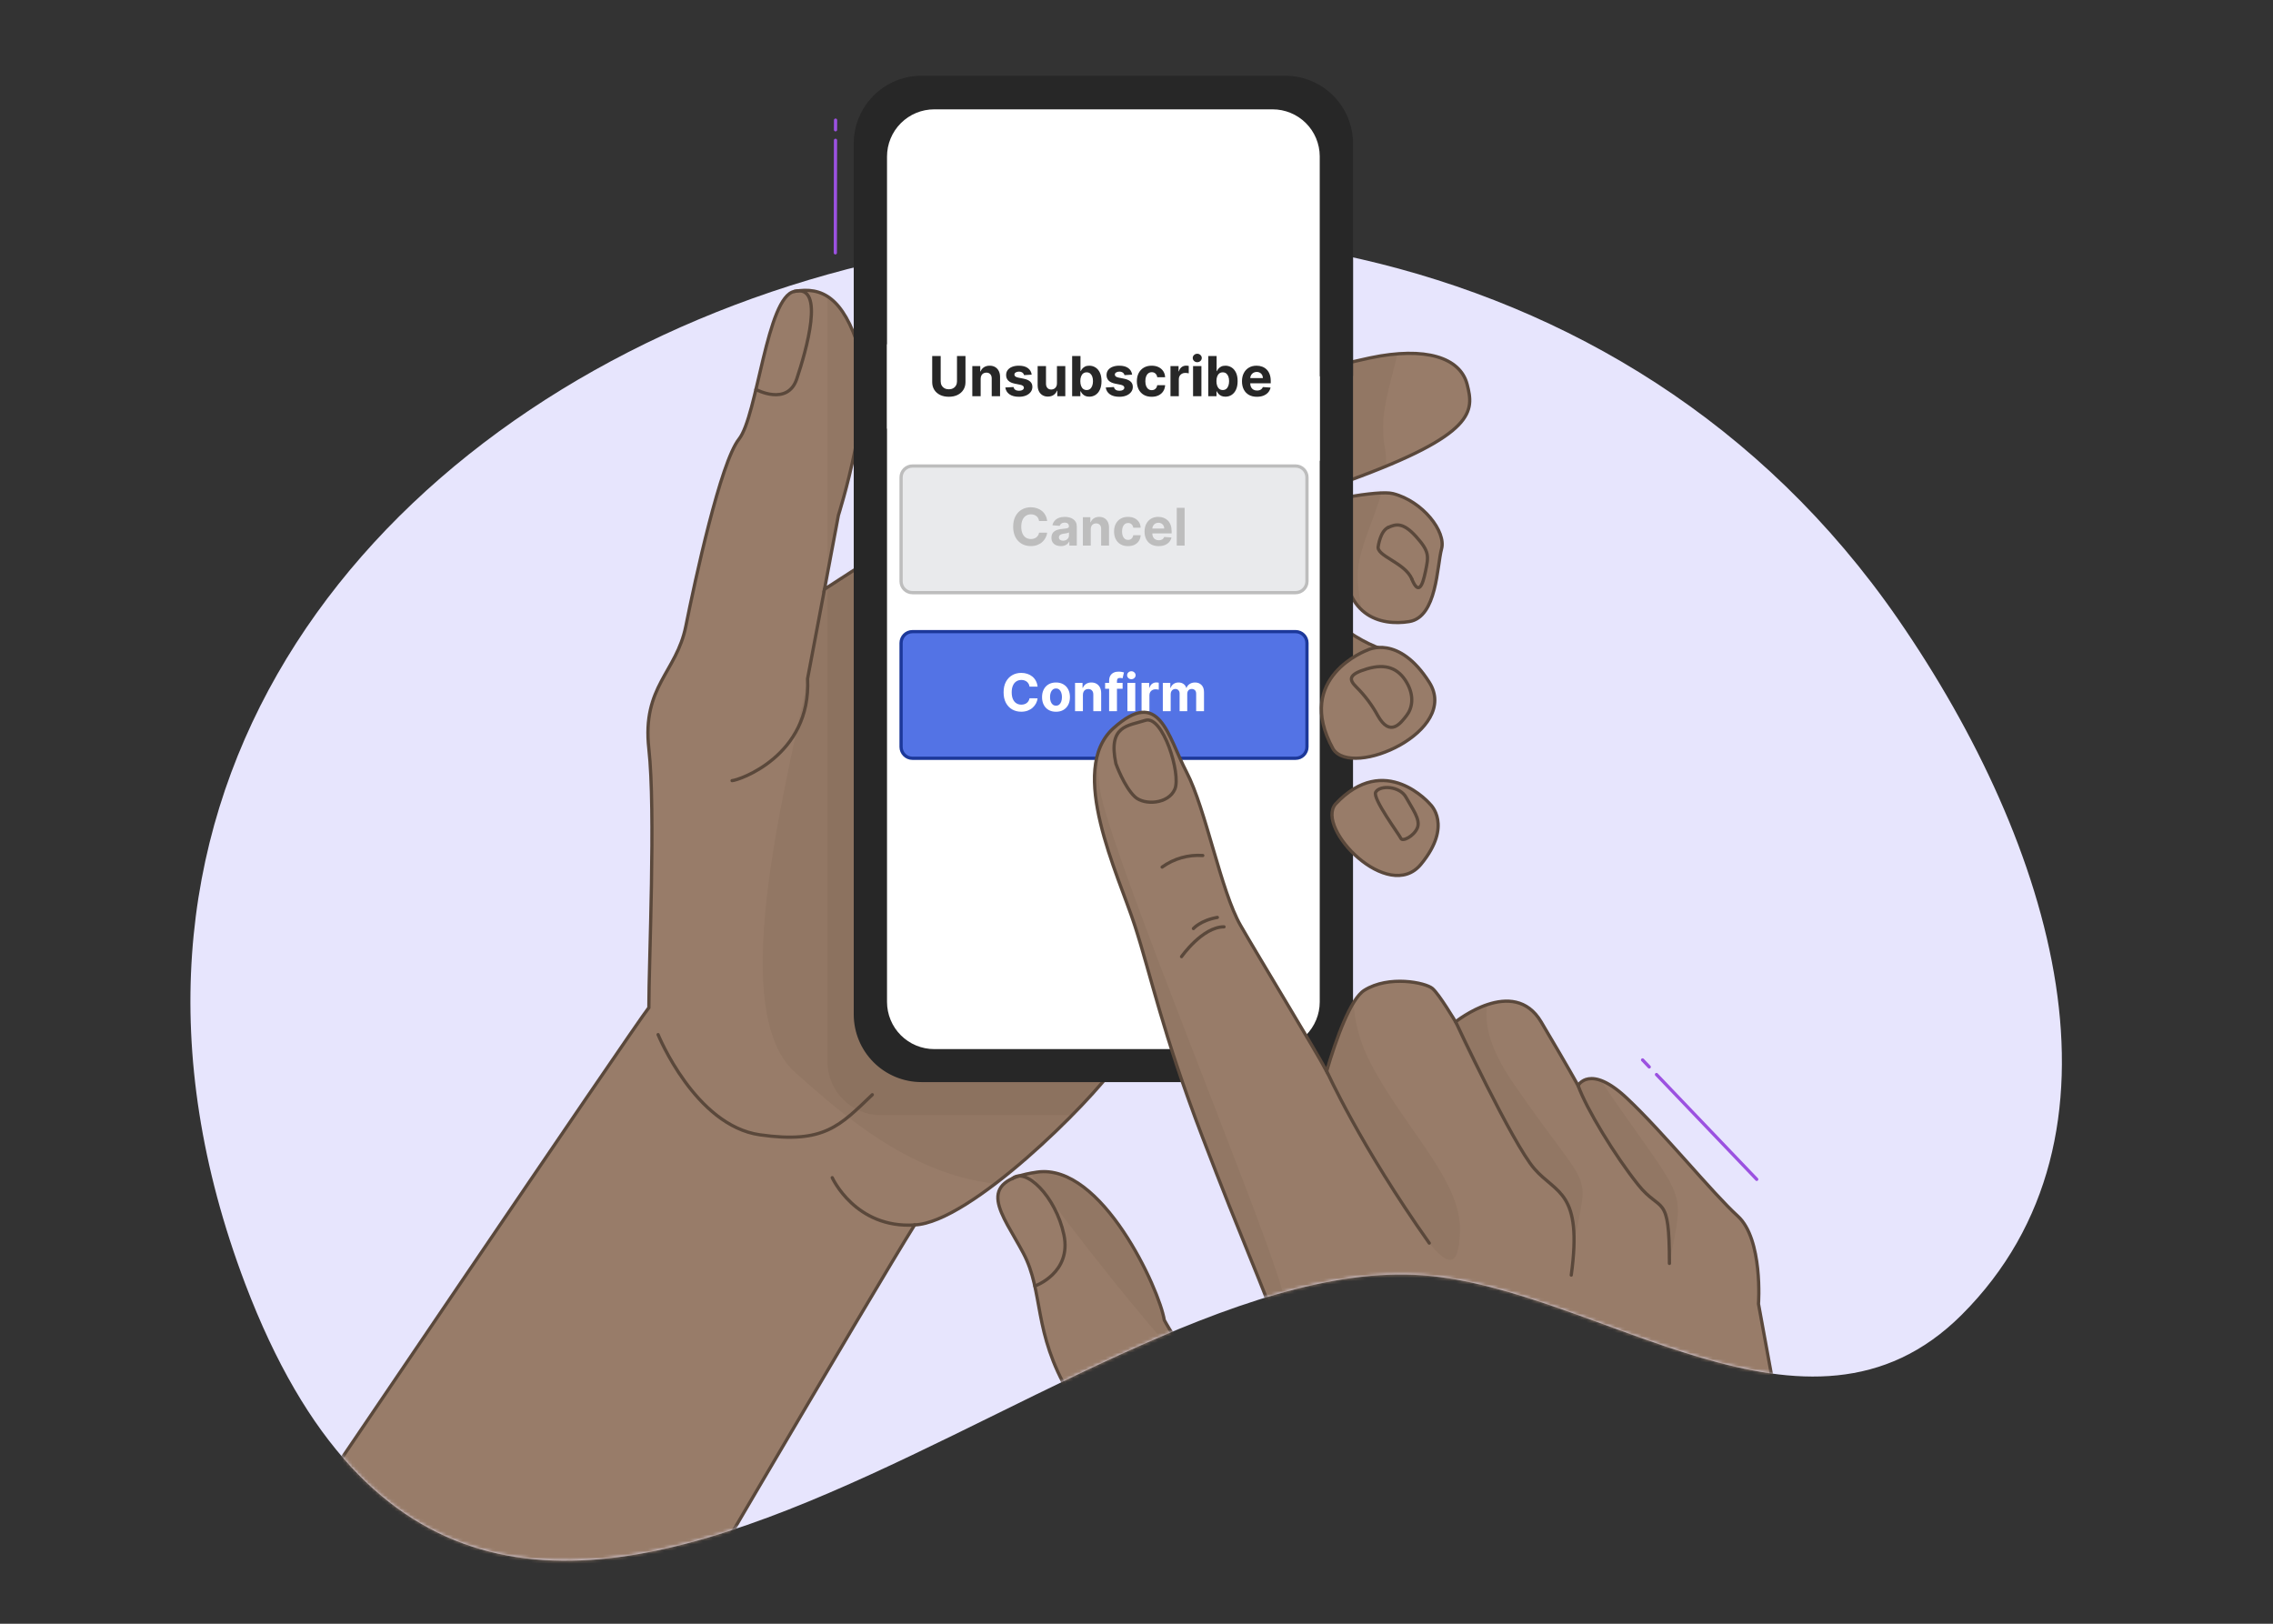 <svg width="700" height="500" viewBox="0 0 700 500" fill="none" xmlns="http://www.w3.org/2000/svg">
<rect x="0" y="0" width="700" height="500" fill="#333333" stroke="none"/>
<path d="M75.5 395.3C150.5 592.8 325.4 384.3 438.2 392.7C492.5 396.7 556.7 452.2 604.1 404.9C659.5 349.6 632.6 260.3 584.5 190.6C416.9 -51.9 -33.7 107.1 75.5 395.3Z" fill="#E7E5FD"/>
<mask id="mask0_1341_5835" style="mask-type:luminance" maskUnits="userSpaceOnUse" x="58" y="71" width="577" height="410">
<path d="M75.5 395.3C150.5 592.8 325.4 384.3 438.2 392.7C492.5 396.7 556.7 452.2 604.1 404.9C659.5 349.6 632.6 260.3 584.5 190.6C416.9 -51.9 -33.7 107.1 75.5 395.3Z" fill="white"/>
</mask>
<g mask="url(#mask0_1341_5835)">
<path d="M87.2 475.7C87.2 475.7 196.26 314.56 199.82 310.29C199.82 296.05 201.96 249.78 199.82 230.56C197.68 211.34 208.36 207.07 211.21 192.83C214.06 178.59 221.89 142.36 227.58 135.21C233.27 128.06 236.13 91.28 244.67 89.73C253.21 88.18 259.67 91.73 264.6 107.4C269.53 123.07 258.2 158.66 258.2 158.66L253.92 181.44C253.92 181.44 313.72 142.36 330.81 135.21C347.9 128.06 404.81 113.81 421.93 110.21C439.05 106.61 449.69 110.12 451.82 118.35C453.95 126.58 454.67 133.7 415.52 147.94C376.37 162.18 360.41 165.74 360.41 165.74C360.41 165.74 419.79 149.65 429 152C438.21 154.35 445.38 163.75 443.95 169C442.52 174.25 442.57 190 434 191.4C425.43 192.8 412.67 190.1 414.1 169C415.53 147.9 401.28 179.26 401.28 179.26C407.057 189.443 416.464 197.071 427.62 200.62C446.13 206.35 439 222 439 222C439 222 416.93 245.5 407.68 224.14C374.93 261.99 351.44 316.68 343.61 328.07C335.78 339.46 298.76 376.48 281.68 377.19C269.58 396.41 195.28 523.38 195.28 523.38L87.2 475.7Z" fill="#987C69" stroke="#5A483B" stroke-miterlimit="10"/>
<mask id="mask1_1341_5835" style="mask-type:luminance" maskUnits="userSpaceOnUse" x="123" y="89" width="330" height="372">
<path d="M123.77 412.8C123.77 412.8 196.26 314.56 199.82 310.29C199.82 296.05 201.96 249.78 199.82 230.56C197.68 211.34 208.36 207.07 211.21 192.83C214.06 178.59 221.89 142.36 227.58 135.21C233.27 128.06 236.13 91.28 244.67 89.73C253.21 88.18 259.67 91.73 264.6 107.4C269.53 123.07 258.2 158.66 258.2 158.66L253.92 181.44C253.92 181.44 313.72 142.36 330.81 135.21C347.9 128.06 404.81 113.81 421.93 110.21C439.05 106.61 449.69 110.12 451.82 118.35C453.95 126.58 454.67 133.7 415.52 147.94C376.37 162.18 360.41 165.74 360.41 165.74C360.41 165.74 419.79 149.65 429 152C438.21 154.35 445.38 163.75 443.95 169C442.52 174.25 442.57 190 434 191.4C425.43 192.8 412.67 190.1 414.1 169C415.53 147.9 401.28 179.26 401.28 179.26C407.057 189.443 416.464 197.071 427.62 200.62C446.13 206.35 439 222 439 222C439 222 416.93 245.5 407.68 224.14C374.93 261.99 351.44 316.68 343.61 328.07C335.78 339.46 298.76 376.48 281.68 377.19C269.58 396.41 231.85 460.48 231.85 460.48L123.77 412.8Z" fill="white"/>
</mask>
<g mask="url(#mask1_1341_5835)">
<path opacity="0.1" d="M389.78 14.47H271.34C266.956 14.47 262.752 16.211 259.652 19.311C256.552 22.411 254.81 26.616 254.81 31V326.9C254.813 331.283 256.555 335.486 259.655 338.586C262.754 341.685 266.957 343.427 271.34 343.43H389.78C394.162 343.427 398.364 341.685 401.462 338.585C404.56 335.485 406.3 331.282 406.3 326.9V30.9C406.282 26.532 404.532 22.35 401.436 19.271C398.339 16.191 394.147 14.464 389.78 14.47Z" fill="#5A483B"/>
<path opacity="0.1" d="M300.9 115.47C295.9 120.99 256.5 159 251.5 194C247 225.5 220.9 308.9 244.9 330.26C268.9 351.62 305.55 383.41 357.7 351.26C409.85 319.11 420.49 155.5 378.49 136.81C336.49 118.12 300.9 115.47 300.9 115.47Z" fill="#5A483B"/>
<path opacity="0.1" d="M410.2 95.06C411.28 93.83 437.08 69.91 433.54 93.17C430 116.43 424.05 124.48 426.54 138.25C429.03 152.02 417.64 166.09 418.12 178.25C418.6 190.41 424.3 200.42 421 206C417.7 211.58 415.17 229.57 418.62 235.18C422.07 240.79 416.2 241.75 416.2 247.92C416.2 254.09 434.83 264.04 434.79 268.56C434.75 273.08 416.12 273.25 406.45 264.62C396.78 255.99 389 119.27 410.2 95.06Z" fill="#5A483B"/>
</g>
<path d="M395.85 332.71H283.76C278.368 332.707 273.198 330.565 269.384 326.753C265.57 322.941 263.425 317.772 263.42 312.38V44.17C263.425 38.777 265.57 33.606 269.383 29.793C273.197 25.98 278.367 23.835 283.76 23.83H395.85C401.242 23.835 406.411 25.98 410.223 29.794C414.035 33.607 416.177 38.778 416.18 44.17V312.38C416.193 315.054 415.676 317.703 414.659 320.176C413.642 322.648 412.145 324.895 410.255 326.785C408.365 328.675 406.118 330.172 403.646 331.189C401.173 332.206 398.524 332.723 395.85 332.71Z" fill="#272727" stroke="#272727" stroke-linecap="round" stroke-linejoin="round"/>
<path d="M391.9 33.67H287.71C283.856 33.67 280.159 35.2 277.432 37.925C274.706 40.65 273.173 44.345 273.17 48.2V308.51C273.17 310.419 273.546 312.31 274.277 314.074C275.008 315.838 276.079 317.441 277.429 318.791C278.779 320.141 280.382 321.213 282.146 321.943C283.91 322.674 285.801 323.05 287.71 323.05H391.9C395.755 323.047 399.45 321.514 402.175 318.788C404.9 316.061 406.43 312.365 406.43 308.51V48.12C406.414 44.279 404.876 40.6 402.152 37.892C399.428 35.183 395.741 33.665 391.9 33.67Z" fill="white"/>
<path d="M440.43 247.64C440.43 247.64 426.55 231.22 411.25 247.64C405.09 255.12 427.62 278.25 437.59 266.15C447.56 254.05 440.43 247.64 440.43 247.64Z" fill="#987C69" stroke="#5A483B" stroke-miterlimit="10"/>
<path d="M399 143.5H281C279.067 143.5 277.5 145.067 277.5 147V179C277.5 180.933 279.067 182.5 281 182.5H399C400.933 182.5 402.5 180.933 402.5 179V147C402.5 145.067 400.933 143.5 399 143.5Z" fill="#E9EAEC" stroke="#BDBDBD"/>
<path d="M322.49 160.437H320.001C319.956 160.116 319.863 159.83 319.723 159.58C319.583 159.326 319.403 159.11 319.183 158.932C318.963 158.754 318.71 158.617 318.422 158.523C318.138 158.428 317.829 158.381 317.496 158.381C316.893 158.381 316.369 158.53 315.922 158.83C315.475 159.125 315.128 159.557 314.882 160.125C314.636 160.689 314.513 161.375 314.513 162.182C314.513 163.011 314.636 163.708 314.882 164.273C315.132 164.837 315.48 165.263 315.927 165.551C316.374 165.839 316.891 165.983 317.479 165.983C317.808 165.983 318.113 165.939 318.393 165.852C318.677 165.765 318.929 165.638 319.149 165.472C319.369 165.301 319.551 165.095 319.695 164.852C319.842 164.61 319.945 164.333 320.001 164.023L322.49 164.034C322.426 164.568 322.265 165.083 322.007 165.58C321.753 166.072 321.41 166.513 320.979 166.903C320.551 167.29 320.039 167.597 319.445 167.824C318.854 168.047 318.185 168.159 317.439 168.159C316.401 168.159 315.473 167.924 314.655 167.455C313.84 166.985 313.196 166.305 312.723 165.415C312.253 164.525 312.018 163.447 312.018 162.182C312.018 160.913 312.257 159.833 312.734 158.943C313.212 158.053 313.859 157.375 314.677 156.909C315.496 156.439 316.416 156.205 317.439 156.205C318.113 156.205 318.738 156.299 319.314 156.489C319.893 156.678 320.407 156.955 320.854 157.318C321.301 157.678 321.664 158.119 321.945 158.642C322.229 159.165 322.41 159.763 322.49 160.437ZM326.697 168.165C326.141 168.165 325.644 168.068 325.209 167.875C324.773 167.678 324.428 167.388 324.175 167.006C323.925 166.619 323.8 166.138 323.8 165.562C323.8 165.078 323.889 164.67 324.067 164.341C324.245 164.011 324.487 163.746 324.794 163.545C325.101 163.345 325.449 163.193 325.839 163.091C326.233 162.989 326.646 162.917 327.078 162.875C327.586 162.822 327.995 162.773 328.305 162.727C328.616 162.678 328.841 162.606 328.981 162.511C329.122 162.417 329.192 162.277 329.192 162.091V162.057C329.192 161.697 329.078 161.419 328.851 161.222C328.627 161.025 328.309 160.926 327.896 160.926C327.461 160.926 327.114 161.023 326.856 161.216C326.599 161.405 326.428 161.644 326.345 161.932L324.106 161.75C324.22 161.22 324.444 160.761 324.777 160.375C325.11 159.985 325.54 159.686 326.067 159.477C326.597 159.265 327.211 159.159 327.908 159.159C328.392 159.159 328.856 159.216 329.3 159.33C329.747 159.443 330.142 159.619 330.487 159.858C330.836 160.097 331.11 160.403 331.311 160.778C331.512 161.15 331.612 161.595 331.612 162.114V168H329.317V166.79H329.248C329.108 167.062 328.921 167.303 328.686 167.511C328.451 167.716 328.169 167.877 327.839 167.994C327.51 168.108 327.129 168.165 326.697 168.165ZM327.391 166.494C327.747 166.494 328.061 166.424 328.334 166.284C328.606 166.14 328.82 165.947 328.976 165.705C329.131 165.462 329.209 165.187 329.209 164.881V163.955C329.133 164.004 329.029 164.049 328.896 164.091C328.767 164.129 328.622 164.165 328.459 164.199C328.296 164.229 328.133 164.258 327.97 164.284C327.807 164.307 327.659 164.328 327.527 164.347C327.243 164.388 326.995 164.455 326.783 164.545C326.57 164.636 326.406 164.759 326.288 164.915C326.171 165.066 326.112 165.256 326.112 165.483C326.112 165.812 326.231 166.064 326.47 166.239C326.712 166.409 327.019 166.494 327.391 166.494ZM335.91 162.955V168H333.49V159.273H335.797V160.812H335.899C336.092 160.305 336.416 159.903 336.871 159.608C337.325 159.309 337.876 159.159 338.524 159.159C339.13 159.159 339.659 159.292 340.109 159.557C340.56 159.822 340.91 160.201 341.16 160.693C341.41 161.182 341.535 161.765 341.535 162.443V168H339.115V162.875C339.119 162.341 338.982 161.924 338.706 161.625C338.429 161.322 338.049 161.17 337.564 161.17C337.238 161.17 336.95 161.241 336.7 161.381C336.454 161.521 336.261 161.725 336.121 161.994C335.984 162.259 335.914 162.58 335.91 162.955ZM347.386 168.17C346.492 168.17 345.723 167.981 345.079 167.602C344.439 167.22 343.947 166.689 343.602 166.011C343.261 165.333 343.091 164.553 343.091 163.67C343.091 162.777 343.263 161.992 343.608 161.318C343.956 160.64 344.451 160.112 345.091 159.733C345.731 159.35 346.492 159.159 347.375 159.159C348.136 159.159 348.803 159.297 349.375 159.574C349.947 159.85 350.4 160.239 350.733 160.739C351.066 161.239 351.25 161.826 351.284 162.5H349C348.936 162.064 348.765 161.714 348.489 161.449C348.216 161.18 347.858 161.045 347.415 161.045C347.04 161.045 346.712 161.148 346.432 161.352C346.155 161.553 345.939 161.847 345.784 162.233C345.629 162.619 345.551 163.087 345.551 163.636C345.551 164.193 345.627 164.667 345.778 165.057C345.934 165.447 346.151 165.744 346.432 165.949C346.712 166.153 347.04 166.256 347.415 166.256C347.691 166.256 347.939 166.199 348.159 166.085C348.382 165.972 348.566 165.807 348.71 165.591C348.858 165.371 348.954 165.108 349 164.801H351.284C351.246 165.468 351.064 166.055 350.739 166.562C350.417 167.066 349.971 167.46 349.403 167.744C348.835 168.028 348.163 168.17 347.386 168.17ZM356.811 168.17C355.913 168.17 355.141 167.989 354.493 167.625C353.849 167.258 353.353 166.739 353.004 166.068C352.656 165.394 352.481 164.597 352.481 163.676C352.481 162.778 352.656 161.991 353.004 161.312C353.353 160.634 353.843 160.106 354.476 159.727C355.112 159.348 355.858 159.159 356.714 159.159C357.29 159.159 357.826 159.252 358.322 159.437C358.822 159.619 359.258 159.894 359.629 160.261C360.004 160.629 360.296 161.091 360.504 161.648C360.712 162.201 360.817 162.848 360.817 163.591V164.256H353.447V162.756H358.538C358.538 162.407 358.462 162.098 358.311 161.83C358.159 161.561 357.949 161.35 357.68 161.199C357.415 161.044 357.106 160.966 356.754 160.966C356.387 160.966 356.061 161.051 355.777 161.222C355.497 161.388 355.277 161.614 355.118 161.898C354.959 162.178 354.877 162.491 354.873 162.835V164.261C354.873 164.693 354.953 165.066 355.112 165.381C355.275 165.695 355.504 165.937 355.8 166.108C356.095 166.278 356.445 166.364 356.851 166.364C357.12 166.364 357.366 166.326 357.589 166.25C357.813 166.174 358.004 166.061 358.163 165.909C358.322 165.758 358.444 165.572 358.527 165.352L360.766 165.5C360.652 166.038 360.419 166.508 360.067 166.909C359.718 167.307 359.267 167.617 358.714 167.841C358.165 168.061 357.531 168.17 356.811 168.17ZM364.817 156.364V168H362.396V156.364H364.817Z" fill="#BDBDBD"/>
<path d="M399 194.5H281C279.067 194.5 277.5 196.067 277.5 198V230C277.5 231.933 279.067 233.5 281 233.5H399C400.933 233.5 402.5 231.933 402.5 230V198C402.5 196.067 400.933 194.5 399 194.5Z" fill="#5373E5" stroke="#1C389A"/>
<path d="M319.544 211.437H317.055C317.01 211.116 316.917 210.83 316.777 210.58C316.637 210.326 316.457 210.11 316.237 209.932C316.018 209.754 315.764 209.617 315.476 209.523C315.192 209.428 314.883 209.381 314.55 209.381C313.947 209.381 313.423 209.53 312.976 209.83C312.529 210.125 312.182 210.557 311.936 211.125C311.69 211.689 311.567 212.375 311.567 213.182C311.567 214.011 311.69 214.708 311.936 215.273C312.186 215.837 312.535 216.263 312.982 216.551C313.429 216.839 313.946 216.983 314.533 216.983C314.862 216.983 315.167 216.939 315.447 216.852C315.732 216.765 315.983 216.638 316.203 216.472C316.423 216.301 316.605 216.095 316.749 215.852C316.896 215.61 316.999 215.333 317.055 215.023L319.544 215.034C319.48 215.568 319.319 216.083 319.061 216.58C318.807 217.072 318.464 217.513 318.033 217.903C317.605 218.29 317.093 218.597 316.499 218.824C315.908 219.047 315.239 219.159 314.493 219.159C313.455 219.159 312.527 218.924 311.709 218.455C310.894 217.985 310.25 217.305 309.777 216.415C309.307 215.525 309.072 214.447 309.072 213.182C309.072 211.913 309.311 210.833 309.788 209.943C310.266 209.053 310.913 208.375 311.732 207.909C312.55 207.439 313.47 207.205 314.493 207.205C315.167 207.205 315.792 207.299 316.368 207.489C316.947 207.678 317.461 207.955 317.908 208.318C318.355 208.678 318.718 209.119 318.999 209.642C319.283 210.165 319.464 210.763 319.544 211.437ZM325.206 219.17C324.323 219.17 323.56 218.983 322.916 218.608C322.276 218.229 321.782 217.703 321.433 217.028C321.085 216.35 320.911 215.564 320.911 214.67C320.911 213.769 321.085 212.981 321.433 212.307C321.782 211.629 322.276 211.102 322.916 210.727C323.56 210.348 324.323 210.159 325.206 210.159C326.089 210.159 326.85 210.348 327.49 210.727C328.134 211.102 328.63 211.629 328.979 212.307C329.327 212.981 329.501 213.769 329.501 214.67C329.501 215.564 329.327 216.35 328.979 217.028C328.63 217.703 328.134 218.229 327.49 218.608C326.85 218.983 326.089 219.17 325.206 219.17ZM325.217 217.295C325.619 217.295 325.954 217.182 326.223 216.955C326.492 216.723 326.695 216.409 326.831 216.011C326.971 215.614 327.041 215.161 327.041 214.653C327.041 214.146 326.971 213.693 326.831 213.295C326.695 212.898 326.492 212.583 326.223 212.352C325.954 212.121 325.619 212.006 325.217 212.006C324.812 212.006 324.471 212.121 324.195 212.352C323.922 212.583 323.715 212.898 323.575 213.295C323.439 213.693 323.371 214.146 323.371 214.653C323.371 215.161 323.439 215.614 323.575 216.011C323.715 216.409 323.922 216.723 324.195 216.955C324.471 217.182 324.812 217.295 325.217 217.295ZM333.496 213.955V219H331.075V210.273H333.382V211.812H333.484C333.678 211.305 334.001 210.903 334.456 210.608C334.911 210.309 335.462 210.159 336.109 210.159C336.715 210.159 337.244 210.292 337.695 210.557C338.145 210.822 338.496 211.201 338.746 211.693C338.996 212.182 339.121 212.765 339.121 213.443V219H336.7V213.875C336.704 213.341 336.568 212.924 336.291 212.625C336.015 212.322 335.634 212.17 335.149 212.17C334.823 212.17 334.536 212.241 334.286 212.381C334.039 212.521 333.846 212.725 333.706 212.994C333.57 213.259 333.5 213.58 333.496 213.955ZM345.722 210.273V212.091H340.335V210.273H345.722ZM341.568 219V209.642C341.568 209.009 341.691 208.485 341.937 208.068C342.187 207.652 342.528 207.339 342.96 207.131C343.392 206.922 343.883 206.818 344.432 206.818C344.803 206.818 345.142 206.847 345.449 206.903C345.759 206.96 345.991 207.011 346.142 207.057L345.71 208.875C345.616 208.845 345.498 208.816 345.358 208.79C345.222 208.763 345.081 208.75 344.937 208.75C344.581 208.75 344.333 208.833 344.193 209C344.053 209.163 343.983 209.392 343.983 209.687V219H341.568ZM347.2 219V210.273H349.621V219H347.2ZM348.416 209.148C348.056 209.148 347.748 209.028 347.49 208.79C347.236 208.547 347.109 208.258 347.109 207.92C347.109 207.587 347.236 207.301 347.49 207.062C347.748 206.82 348.056 206.699 348.416 206.699C348.776 206.699 349.083 206.82 349.337 207.062C349.594 207.301 349.723 207.587 349.723 207.92C349.723 208.258 349.594 208.547 349.337 208.79C349.083 209.028 348.776 209.148 348.416 209.148ZM351.56 219V210.273H353.906V211.795H353.997C354.156 211.254 354.423 210.845 354.798 210.568C355.173 210.288 355.605 210.148 356.094 210.148C356.215 210.148 356.346 210.155 356.486 210.17C356.626 210.186 356.749 210.206 356.855 210.233V212.381C356.741 212.347 356.584 212.316 356.384 212.29C356.183 212.263 355.999 212.25 355.832 212.25C355.476 212.25 355.158 212.328 354.878 212.483C354.601 212.634 354.382 212.847 354.219 213.119C354.06 213.392 353.98 213.706 353.98 214.062V219H351.56ZM358.107 219V210.273H360.413V211.812H360.516C360.697 211.301 361 210.898 361.425 210.602C361.849 210.307 362.357 210.159 362.947 210.159C363.546 210.159 364.055 210.309 364.476 210.608C364.896 210.903 365.177 211.305 365.317 211.812H365.408C365.586 211.312 365.908 210.913 366.374 210.614C366.843 210.311 367.398 210.159 368.038 210.159C368.853 210.159 369.514 210.419 370.021 210.937C370.533 211.453 370.788 212.184 370.788 213.131V219H368.374V213.608C368.374 213.123 368.245 212.759 367.987 212.517C367.73 212.275 367.408 212.153 367.021 212.153C366.582 212.153 366.239 212.294 365.993 212.574C365.747 212.85 365.624 213.216 365.624 213.67V219H363.277V213.557C363.277 213.129 363.154 212.788 362.908 212.534C362.665 212.28 362.345 212.153 361.947 212.153C361.679 212.153 361.436 212.222 361.22 212.358C361.008 212.491 360.839 212.678 360.714 212.92C360.589 213.159 360.527 213.439 360.527 213.761V219H358.107Z" fill="white"/>
<path d="M560.06 502.59L541.55 401.51C541.55 401.51 542.98 381.58 535.15 374.46C527.32 367.34 512.37 348.83 501 338.15C489.63 327.47 486 334.27 486 334.27C486 334.27 483.27 329.27 474.61 314.66C466.1 300.32 448.27 314.66 448.27 314.66C448.27 314.66 443.27 306.22 441.15 304.39C439.03 302.56 427.66 300.22 420.15 304.95C415.89 307.63 411.52 319.83 408.55 329.86C405.19 323.52 388.13 295.52 382.05 284.97C375.97 274.42 371.37 249.17 365.43 237.78C359.49 226.39 357.13 211.44 342.89 224.25C328.65 237.06 344.32 269.1 349.47 284.97C354.62 300.84 357.84 317.51 370.36 350.25C382.88 382.99 389.16 396.53 392.72 407.2C394.98 413.97 393.23 429.01 391.65 439.14C373.56 434.42 358.55 406.49 358.55 406.49C357.13 397.24 339.33 358.08 319.4 360.93C299.47 363.78 308.72 373.75 315.13 385.85C321.54 397.95 317.98 410.05 329.37 429.27C348.25 459.71 358.55 478.39 358.55 478.39L448.3 566L569.3 563.15L560.06 502.59Z" fill="#987C69" stroke="#5A483B" stroke-miterlimit="10"/>
<mask id="mask2_1341_5835" style="mask-type:luminance" maskUnits="userSpaceOnUse" x="307" y="219" width="263" height="347">
<path d="M560.06 502.59L541.55 401.51C541.55 401.51 542.98 381.58 535.15 374.46C527.32 367.34 512.37 348.83 501 338.15C489.63 327.47 486 334.27 486 334.27C486 334.27 483.27 329.27 474.61 314.66C466.1 300.32 448.27 314.66 448.27 314.66C448.27 314.66 443.27 306.22 441.15 304.39C439.03 302.56 427.66 300.22 420.15 304.95C415.89 307.63 411.52 319.83 408.55 329.86C405.19 323.52 388.13 295.52 382.05 284.97C375.97 274.42 371.37 249.17 365.43 237.78C359.49 226.39 357.13 211.44 342.89 224.25C328.65 237.06 344.32 269.1 349.47 284.97C354.62 300.84 357.84 317.51 370.36 350.25C382.88 382.99 389.16 396.53 392.72 407.2C394.98 413.97 393.23 429.01 391.65 439.14C373.56 434.42 358.55 406.49 358.55 406.49C357.13 397.24 339.33 358.08 319.4 360.93C299.47 363.78 308.72 373.75 315.13 385.85C321.54 397.95 317.98 410.05 329.37 429.27C348.25 459.71 358.55 478.39 358.55 478.39L448.3 566L569.3 563.15L560.06 502.59Z" fill="white"/>
</mask>
<g mask="url(#mask2_1341_5835)">
<path opacity="0.1" d="M348.74 187.78C352.66 186.05 333.74 222.21 339.18 245.32C345 270.21 386.94 370.72 394.49 396C406.97 437.83 404.16 455.63 390.49 444.95C378.88 435.88 357.88 416.48 311.72 353.67C288.35 321.85 295.09 211.42 348.74 187.78Z" fill="#5A483B"/>
<path opacity="0.1" d="M420.2 288.5C420.54 289.03 411.28 306.5 421.96 327.12C432.64 347.74 450.06 363.37 449.61 379.03C449.16 394.69 443.54 390.83 424.38 358.8C402.61 322.43 396.16 308.23 403.45 299.59C407.875 294.387 413.682 290.542 420.2 288.5Z" fill="#5A483B"/>
<path opacity="0.1" d="M467.92 290C456.13 305 453.3 315.17 466.53 334.28C490.66 369.13 489.23 358.81 484.74 382.8C482.11 358.8 476.74 374.47 461.99 341.98C446.73 315.98 445.43 311.52 448.3 297.98C450.64 286.87 467.92 290 467.92 290Z" fill="#5A483B"/>
<path opacity="0.1" d="M497.1 292.48C485.32 307.48 482.48 317.65 495.71 336.76C519.84 371.61 518.64 365.05 514.15 389.05C514.15 358.56 511.97 384.5 491.15 344.46C475.9 318.46 474.6 314 477.47 300.46C479.82 289.36 497.1 292.48 497.1 292.48Z" fill="#5A483B"/>
</g>
<path d="M363.87 294.58C363.87 294.58 370.29 285.41 376.95 285.4" stroke="#5A483B" stroke-linecap="round" stroke-linejoin="round"/>
<path d="M367.53 285.93C367.53 285.93 369.7 283.42 374.9 282.5" stroke="#5A483B" stroke-linecap="round" stroke-linejoin="round"/>
<path d="M202.67 318.59C202.67 318.59 214.06 346.59 233.99 349.44C253.92 352.29 258.67 346.59 268.64 337.1" stroke="#5A483B" stroke-linecap="round" stroke-linejoin="round"/>
<path d="M256.3 362.64C256.3 362.64 263.42 378.39 281.69 377.2" stroke="#5A483B" stroke-linecap="round" stroke-linejoin="round"/>
<path d="M253.92 181.44L248.7 209C249.89 232.85 227.35 240.33 225.45 240.38" stroke="#5A483B" stroke-linecap="round" stroke-linejoin="round"/>
<path d="M343.65 235.14C343.65 235.14 346.18 242.27 349.52 245.37C352.4 248.04 359.82 247.65 361.81 243.01C363.8 238.37 358.07 220.09 352.73 221.82C347.39 223.55 341.16 223.33 343.65 235.14Z" stroke="#5A483B" stroke-linecap="round" stroke-linejoin="round"/>
<path d="M357.89 267C361.519 264.387 365.949 263.128 370.41 263.44" stroke="#5A483B" stroke-linecap="round" stroke-linejoin="round"/>
<path d="M408.6 329.86C408.6 329.86 418.88 352.74 440.16 382.79" stroke="#5A483B" stroke-linecap="round" stroke-linejoin="round"/>
<path d="M448.3 314.66C448.3 314.66 465.74 352.03 472.5 359.86C479.26 367.69 487.45 366.69 483.89 392.64" stroke="#5A483B" stroke-linecap="round" stroke-linejoin="round"/>
<path d="M486 334.27C488.49 341.36 497.39 355.95 504.51 364.85C511.63 373.75 514.12 366.98 514.12 389.05" stroke="#5A483B" stroke-linecap="round" stroke-linejoin="round"/>
<path d="M318.72 396C318.72 396 330.13 392 327.64 380.2C325.15 368.4 315.75 359.2 311.73 362.97" stroke="#5A483B" stroke-linecap="round" stroke-linejoin="round"/>
<path d="M232.8 119.93C232.8 119.93 242.53 125.2 245.38 116.66C248.23 108.12 254.28 87.36 244.67 89.73" stroke="#5A483B" stroke-linecap="round" stroke-linejoin="round"/>
<path d="M423.67 243.92C424.99 241.66 431.1 242.03 433 245.51C434.9 248.99 437.59 252.4 436.48 254.97C435.37 257.54 431.89 259.27 431.42 258.16C430.95 257.05 422.56 245.82 423.67 243.92Z" stroke="#5A483B" stroke-linecap="round" stroke-linejoin="round"/>
<path d="M421.14 200.17C421.14 200.17 398.3 208.47 410.55 230.62C416.42 239.87 449.67 225.07 440.17 210.11C430.67 195.15 421.14 200.17 421.14 200.17Z" fill="#987C69" stroke="#5A483B" stroke-miterlimit="10"/>
<path d="M417.65 211.5C415.44 209.28 415.12 207.7 420.98 205.96C426.84 204.22 430.63 205.8 433.16 210.07C435.69 214.34 434.9 218.14 433.16 220.35C431.42 222.56 428.16 227.23 424.3 220.35C422.526 217.092 420.286 214.11 417.65 211.5Z" stroke="#5A483B" stroke-linecap="round" stroke-linejoin="round"/>
<path d="M434.77 178.27C432.68 173.21 423.61 171.18 424.46 168.15C424.46 168.15 425.09 163.56 427.46 162.45" stroke="#5A483B" stroke-linecap="round" stroke-linejoin="round"/>
<path d="M427.46 162.45C429.84 161.35 432.05 160.71 436.16 165.3C440.27 169.89 439.96 171.3 439.01 175.9C438.06 180.5 436.86 183.34 434.77 178.27" stroke="#5A483B" stroke-linecap="round" stroke-linejoin="round"/>
<path d="M380.64 433.8C380.271 425.565 380.626 417.313 381.7 409.14C383.49 419.2 383.84 426.68 388.47 433.8" stroke="#5A483B" stroke-linecap="round" stroke-linejoin="round"/>
</g>
<path d="M321 111.09C352.68 113.8 384.42 114.9 416.18 115.61V44.17C416.177 38.778 414.035 33.608 410.223 29.794C406.411 25.98 401.242 23.835 395.85 23.83H283.76C278.367 23.835 273.197 25.98 269.383 29.793C265.57 33.607 263.425 38.777 263.42 44.17V104C282.5 107.16 301.72 109.44 321 111.09Z" fill="#272727" stroke="#272727" stroke-linecap="round" stroke-linejoin="round"/>
<path d="M406.43 141.88V48.12C406.414 44.279 404.876 40.6 402.152 37.892C399.428 35.183 395.741 33.665 391.9 33.67H287.71C283.856 33.67 280.159 35.2 277.432 37.925C274.706 40.65 273.173 44.345 273.17 48.2V132C289 134.41 377.92 141.16 406.43 141.88Z" fill="white"/>
<path d="M257.305 43.211L257.249 77.859" stroke="#9B51E0" stroke-linecap="round" stroke-linejoin="round"/>
<path d="M257.322 36.999L257.311 39.967" stroke="#9B51E0" stroke-linecap="round" stroke-linejoin="round"/>
<path d="M294.719 109.636H297.333V117.665C297.333 118.567 297.118 119.356 296.687 120.032C296.261 120.708 295.663 121.235 294.894 121.614C294.125 121.988 293.23 122.175 292.208 122.175C291.181 122.175 290.284 121.988 289.515 121.614C288.747 121.235 288.149 120.708 287.722 120.032C287.296 119.356 287.082 118.567 287.082 117.665V109.636H289.696V117.442C289.696 117.913 289.799 118.332 290.004 118.698C290.214 119.064 290.507 119.352 290.886 119.561C291.264 119.77 291.705 119.875 292.208 119.875C292.715 119.875 293.156 119.77 293.53 119.561C293.908 119.352 294.2 119.064 294.405 118.698C294.614 118.332 294.719 117.913 294.719 117.442V109.636ZM302.007 116.639V122H299.435V112.727H301.886V114.363H301.995C302.2 113.824 302.544 113.397 303.027 113.083C303.51 112.766 304.096 112.607 304.784 112.607C305.428 112.607 305.99 112.747 306.468 113.029C306.947 113.311 307.32 113.713 307.585 114.237C307.851 114.756 307.984 115.375 307.984 116.096V122H305.412V116.555C305.416 115.987 305.271 115.545 304.977 115.227C304.684 114.905 304.279 114.744 303.764 114.744C303.418 114.744 303.112 114.818 302.846 114.967C302.585 115.116 302.379 115.333 302.231 115.619C302.086 115.901 302.011 116.241 302.007 116.639ZM317.726 115.371L315.371 115.516C315.331 115.315 315.245 115.134 315.112 114.973C314.979 114.808 314.804 114.677 314.587 114.581C314.373 114.48 314.118 114.43 313.82 114.43C313.422 114.43 313.085 114.514 312.812 114.683C312.538 114.848 312.401 115.07 312.401 115.347C312.401 115.569 312.49 115.756 312.667 115.909C312.844 116.062 313.148 116.184 313.578 116.277L315.257 116.615C316.158 116.8 316.83 117.098 317.273 117.509C317.716 117.919 317.937 118.458 317.937 119.126C317.937 119.734 317.758 120.267 317.4 120.726C317.046 121.185 316.559 121.543 315.939 121.801C315.323 122.054 314.613 122.181 313.808 122.181C312.58 122.181 311.602 121.926 310.874 121.414C310.15 120.899 309.725 120.199 309.6 119.314L312.13 119.181C312.206 119.555 312.391 119.841 312.685 120.038C312.979 120.231 313.355 120.328 313.814 120.328C314.265 120.328 314.627 120.241 314.901 120.068C315.178 119.891 315.319 119.664 315.323 119.386C315.319 119.153 315.221 118.961 315.027 118.812C314.834 118.66 314.536 118.543 314.134 118.462L312.528 118.142C311.623 117.961 310.948 117.647 310.506 117.201C310.067 116.754 309.848 116.184 309.848 115.492C309.848 114.897 310.009 114.383 310.331 113.953C310.657 113.522 311.113 113.19 311.701 112.957C312.293 112.723 312.985 112.607 313.778 112.607C314.949 112.607 315.871 112.854 316.543 113.349C317.219 113.844 317.613 114.518 317.726 115.371ZM325.503 118.052V112.727H328.075V122H325.606V120.316H325.509C325.3 120.859 324.952 121.296 324.465 121.626C323.982 121.956 323.392 122.121 322.696 122.121C322.076 122.121 321.531 121.98 321.06 121.698C320.589 121.416 320.221 121.016 319.955 120.497C319.693 119.978 319.561 119.356 319.557 118.631V112.727H322.128V118.173C322.132 118.72 322.279 119.153 322.569 119.471C322.859 119.788 323.247 119.947 323.734 119.947C324.044 119.947 324.334 119.877 324.603 119.736C324.873 119.591 325.09 119.378 325.255 119.096C325.424 118.815 325.507 118.466 325.503 118.052ZM330.18 122V109.636H332.752V114.285H332.83C332.943 114.035 333.106 113.782 333.319 113.524C333.537 113.263 333.818 113.045 334.164 112.872C334.515 112.695 334.949 112.607 335.468 112.607C336.145 112.607 336.768 112.784 337.34 113.138C337.911 113.488 338.368 114.017 338.71 114.725C339.052 115.43 339.223 116.313 339.223 117.376C339.223 118.41 339.056 119.283 338.722 119.996C338.392 120.704 337.942 121.241 337.37 121.608C336.803 121.97 336.167 122.151 335.462 122.151C334.963 122.151 334.539 122.068 334.189 121.903C333.842 121.738 333.559 121.531 333.337 121.282C333.116 121.028 332.947 120.772 332.83 120.515H332.716V122H330.18ZM332.697 117.364C332.697 117.915 332.774 118.396 332.927 118.806C333.08 119.217 333.301 119.537 333.591 119.766C333.881 119.992 334.233 120.104 334.647 120.104C335.066 120.104 335.42 119.99 335.71 119.76C336 119.527 336.219 119.205 336.368 118.794C336.521 118.38 336.597 117.903 336.597 117.364C336.597 116.828 336.523 116.357 336.374 115.951C336.225 115.545 336.006 115.227 335.716 114.997C335.426 114.768 335.07 114.653 334.647 114.653C334.229 114.653 333.875 114.764 333.585 114.985C333.299 115.206 333.08 115.52 332.927 115.927C332.774 116.333 332.697 116.812 332.697 117.364ZM348.655 115.371L346.3 115.516C346.26 115.315 346.173 115.134 346.041 114.973C345.908 114.808 345.733 114.677 345.515 114.581C345.302 114.48 345.046 114.43 344.749 114.43C344.35 114.43 344.014 114.514 343.741 114.683C343.467 114.848 343.33 115.07 343.33 115.347C343.33 115.569 343.419 115.756 343.596 115.909C343.773 116.062 344.077 116.184 344.507 116.277L346.185 116.615C347.087 116.8 347.759 117.098 348.202 117.509C348.645 117.919 348.866 118.458 348.866 119.126C348.866 119.734 348.687 120.267 348.329 120.726C347.974 121.185 347.487 121.543 346.868 121.801C346.252 122.054 345.542 122.181 344.737 122.181C343.509 122.181 342.531 121.926 341.803 121.414C341.078 120.899 340.654 120.199 340.529 119.314L343.058 119.181C343.135 119.555 343.32 119.841 343.614 120.038C343.908 120.231 344.284 120.328 344.743 120.328C345.193 120.328 345.556 120.241 345.829 120.068C346.107 119.891 346.248 119.664 346.252 119.386C346.248 119.153 346.149 118.961 345.956 118.812C345.763 118.66 345.465 118.543 345.063 118.462L343.457 118.142C342.551 117.961 341.877 117.647 341.434 117.201C340.996 116.754 340.776 116.184 340.776 115.492C340.776 114.897 340.937 114.383 341.259 113.953C341.585 113.522 342.042 113.19 342.63 112.957C343.221 112.723 343.914 112.607 344.706 112.607C345.878 112.607 346.799 112.854 347.471 113.349C348.147 113.844 348.542 114.518 348.655 115.371ZM354.675 122.181C353.725 122.181 352.908 121.98 352.224 121.577C351.544 121.171 351.021 120.607 350.654 119.887C350.292 119.167 350.111 118.338 350.111 117.4C350.111 116.45 350.294 115.617 350.66 114.901C351.031 114.18 351.556 113.619 352.236 113.216C352.916 112.81 353.725 112.607 354.663 112.607C355.472 112.607 356.18 112.753 356.788 113.047C357.396 113.341 357.876 113.754 358.231 114.285C358.585 114.816 358.78 115.44 358.816 116.156H356.389C356.321 115.693 356.14 115.321 355.846 115.039C355.556 114.754 355.176 114.611 354.705 114.611C354.307 114.611 353.959 114.719 353.661 114.937C353.367 115.15 353.137 115.462 352.972 115.873C352.807 116.283 352.725 116.78 352.725 117.364C352.725 117.955 352.805 118.458 352.966 118.873C353.131 119.287 353.363 119.603 353.661 119.821C353.959 120.038 354.307 120.147 354.705 120.147C354.999 120.147 355.262 120.086 355.496 119.966C355.733 119.845 355.929 119.67 356.082 119.44C356.238 119.207 356.341 118.927 356.389 118.601H358.816C358.776 119.31 358.583 119.933 358.237 120.473C357.895 121.008 357.422 121.426 356.818 121.728C356.214 122.03 355.5 122.181 354.675 122.181ZM360.463 122V112.727H362.956V114.345H363.053C363.222 113.77 363.505 113.335 363.904 113.041C364.302 112.743 364.761 112.594 365.28 112.594C365.409 112.594 365.548 112.603 365.697 112.619C365.846 112.635 365.977 112.657 366.089 112.685V114.967C365.968 114.931 365.801 114.899 365.588 114.87C365.375 114.842 365.18 114.828 365.003 114.828C364.624 114.828 364.286 114.911 363.988 115.076C363.695 115.237 363.461 115.462 363.288 115.752C363.119 116.042 363.035 116.376 363.035 116.754V122H360.463ZM367.419 122V112.727H369.991V122H367.419ZM368.711 111.532C368.328 111.532 368 111.405 367.727 111.152C367.457 110.894 367.322 110.586 367.322 110.228C367.322 109.874 367.457 109.57 367.727 109.316C368 109.059 368.328 108.93 368.711 108.93C369.093 108.93 369.419 109.059 369.689 109.316C369.962 109.57 370.099 109.874 370.099 110.228C370.099 110.586 369.962 110.894 369.689 111.152C369.419 111.405 369.093 111.532 368.711 111.532ZM372.099 122V109.636H374.671V114.285H374.749C374.862 114.035 375.025 113.782 375.238 113.524C375.456 113.263 375.737 113.045 376.083 112.872C376.434 112.695 376.868 112.607 377.387 112.607C378.063 112.607 378.687 112.784 379.259 113.138C379.83 113.488 380.287 114.017 380.629 114.725C380.971 115.43 381.142 116.313 381.142 117.376C381.142 118.41 380.975 119.283 380.641 119.996C380.311 120.704 379.86 121.241 379.289 121.608C378.722 121.97 378.086 122.151 377.381 122.151C376.882 122.151 376.458 122.068 376.108 121.903C375.761 121.738 375.478 121.531 375.256 121.282C375.035 121.028 374.866 120.772 374.749 120.515H374.635V122H372.099ZM374.616 117.364C374.616 117.915 374.693 118.396 374.846 118.806C374.999 119.217 375.22 119.537 375.51 119.766C375.8 119.992 376.152 120.104 376.566 120.104C376.985 120.104 377.339 119.99 377.629 119.76C377.919 119.527 378.138 119.205 378.287 118.794C378.44 118.38 378.516 117.903 378.516 117.364C378.516 116.828 378.442 116.357 378.293 115.951C378.144 115.545 377.925 115.227 377.635 114.997C377.345 114.768 376.989 114.653 376.566 114.653C376.148 114.653 375.794 114.764 375.504 114.985C375.218 115.206 374.999 115.52 374.846 115.927C374.693 116.333 374.616 116.812 374.616 117.364ZM387.084 122.181C386.13 122.181 385.309 121.988 384.621 121.602C383.937 121.211 383.41 120.66 383.039 119.947C382.669 119.231 382.484 118.384 382.484 117.406C382.484 116.452 382.669 115.615 383.039 114.895C383.41 114.174 383.931 113.613 384.603 113.21C385.279 112.808 386.072 112.607 386.982 112.607C387.593 112.607 388.163 112.705 388.69 112.902C389.221 113.096 389.684 113.387 390.078 113.778C390.477 114.168 390.787 114.659 391.008 115.251C391.23 115.838 391.34 116.527 391.34 117.315V118.022H383.51V116.428H388.919C388.919 116.058 388.839 115.73 388.678 115.444C388.517 115.158 388.294 114.935 388.008 114.774C387.726 114.609 387.398 114.526 387.024 114.526C386.633 114.526 386.287 114.617 385.985 114.798C385.688 114.975 385.454 115.214 385.285 115.516C385.116 115.814 385.03 116.146 385.026 116.512V118.028C385.026 118.487 385.11 118.883 385.279 119.217C385.452 119.551 385.696 119.809 386.01 119.99C386.324 120.171 386.696 120.261 387.126 120.261C387.412 120.261 387.674 120.221 387.911 120.141C388.149 120.06 388.352 119.939 388.521 119.778C388.69 119.617 388.819 119.42 388.907 119.187L391.286 119.344C391.165 119.915 390.918 120.414 390.543 120.841C390.173 121.263 389.694 121.594 389.107 121.831C388.523 122.064 387.849 122.181 387.084 122.181Z" fill="#272727"/>
<path d="M510.14 330.884L541 363.151" stroke="#9B51E0" stroke-linecap="round" stroke-linejoin="round"/>
<path d="M505.854 326.389L507.9 328.538" stroke="#9B51E0" stroke-linecap="round" stroke-linejoin="round"/>
</svg>
